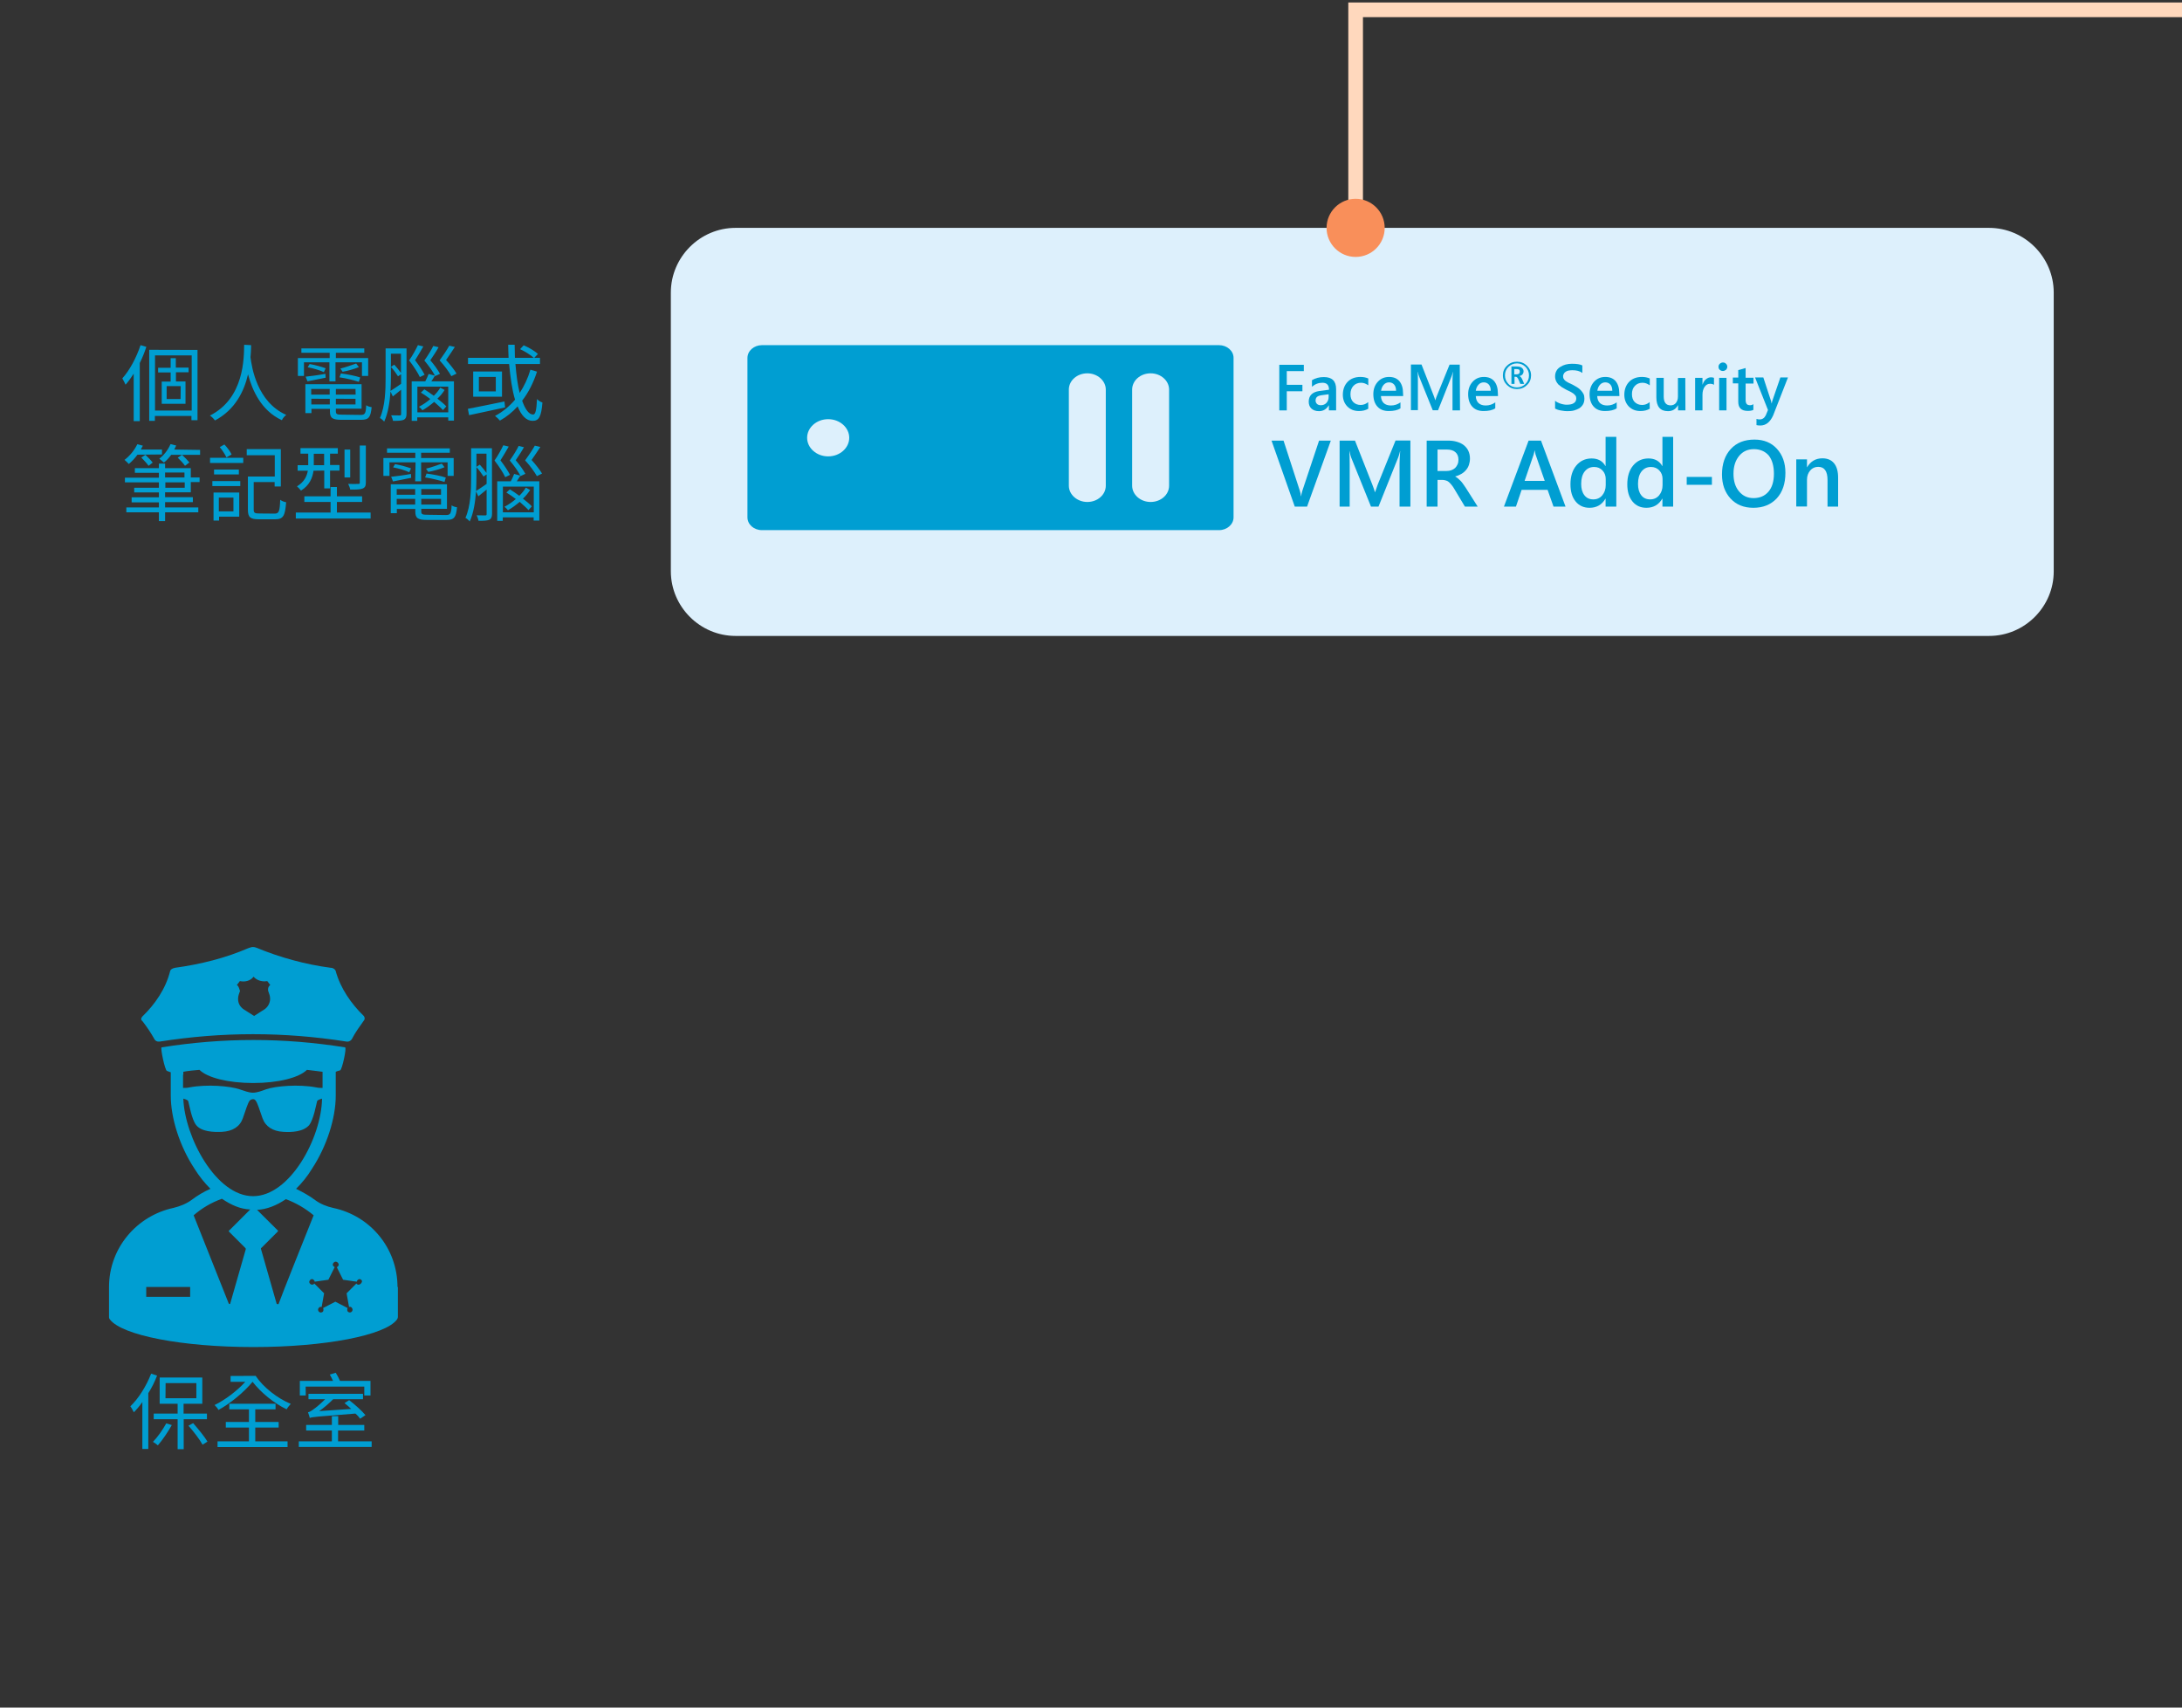 <?xml version="1.0" encoding="utf-8"?>
<!-- Generator: Adobe Illustrator 25.0.1, SVG Export Plug-In . SVG Version: 6.00 Build 0)  -->
<svg version="1.1" id="圖層_1" xmlns="http://www.w3.org/2000/svg" xmlns:xlink="http://www.w3.org/1999/xlink" x="0px" y="0px"
	 viewBox="0 0 1689.1 1321.9" style="enable-background:new 0 0 1689.1 1321.9;" xml:space="preserve">
<rect x="0" y="0" width="1689.1" height="1321.9" fill="#333333" stroke="none"/>
<style type="text/css">
	.st0{fill:#009ED2;}
	.st1{enable-background:new    ;}
	.st2{fill:#DDF0FC;}
	.st3{fill:none;stroke:#FFD8BD;stroke-width:11.355;stroke-miterlimit:10;}
	.st4{fill:#F98F5A;}
	.st5{fill:none;stroke:#E95504;stroke-width:5;stroke-linecap:round;stroke-linejoin:round;stroke-miterlimit:10;}
</style>
<g>
	<path class="st0" d="M307.7,996.3c0-30.2-21.2-55.2-49.8-61.2c-4.9-1.1-9.8-3-14-6.1c-4.5-3.4-9.5-6.1-14.7-8.7
		c4.5-4.5,8.7-9.5,12.5-15.8c11.3-17.3,18.2-38.9,18.2-56.3v-16.6c0-0.8,0-1.1,0-1.9c1.1-0.4,1.9-0.8,3.4-1.1
		c1.5-0.4,5.3-17.8,3.8-17.8c-47.6-7.6-94.4-7.6-142,0c-1.1,0.4,2.6,17.8,4.1,18.2c1.1,0.4,1.9,0.8,3,1.1c0,0.4,0,1.1,0,1.5v16.6
		c0,17.3,6.8,38.9,18.2,56.3c3.8,6.1,8,11.3,12.5,15.8c-5.3,2.3-10.2,5.3-14.7,8.7c-4.1,3-9.1,4.9-14,6.1
		c-28.3,6.1-49.8,31-49.8,61.2v23.4c0,0.8,0.4,1.5,0.8,1.9c9.5,12.1,55.5,21.2,111,21.2s102-9.1,111-21.2c0.4-0.4,0.8-1.5,0.8-1.9
		v-23.4H307.7z M147.2,1003.9h-34v-7.6h34V1003.9z M141.9,832c0-0.8,0-1.5,0-2.3c4.1-0.8,8.3-1.1,12.5-1.5
		c6.1,6.1,22.3,10.2,41.6,10.2s35.5-4.1,41.6-10.2c4.1,0.4,8.3,1.1,12.1,1.5c0,0.8,0,1.5,0,2.3v10.2c-1.5,0-3.4,0-4.9-0.4
		c-13.6-2.6-31.4-1.1-38.9,1.5c-3,1.1-6.8,2.6-10.2,2.6c-3,0-6.8-1.5-10.2-2.6c-7.6-2.6-25.3-4.1-38.9-1.5c-1.5,0.4-3.4,0.4-4.9,0.4
		V832H141.9z M177.4,953.6l12.5,12.5c0.4,0.4,0.4,0.8,0.4,0.8l-12.1,42.3c0,0.4-0.8,0.4-1.1,0l-27.2-68.4
		c6.5-5.6,13.6-9.8,21.9-12.8c7.2,4.9,14.3,8,21.9,8.3l-15.8,15.8C177,952.5,177,953.3,177.4,953.6z M195.9,926
		c-28.7,0-52.9-45.7-54-75.5c0,0,3.4,0.8,3.8,1.9c0.8,2.6,2.6,14,6.1,18.5c4.1,5.3,13.6,5.6,20,5.3c8.3-0.4,14-4.1,16.2-10.6
		c2.3-6.5,3.8-11.7,5.3-13.6c0.8-0.8,1.9-1.1,2.3-1.1c0.8,0,1.5,0,2.3,1.1c1.5,1.9,3,7.2,5.3,13.6c2.3,6.5,8,10.2,16.2,10.6
		c6.5,0.4,15.5,0,20-5.3c3.4-4.5,5.3-15.5,6.1-18.5c0.4-1.1,3.8-1.9,3.8-1.9C248.8,880.7,224.6,926,195.9,926z M214.1,1009.1
		L202,966.8c0-0.4,0-0.8,0.4-0.8l12.5-12.5c0.4-0.4,0.4-1.1,0-1.1L199,936.6c7.6-0.4,15.1-3.4,22.3-8.3c8,3,15.1,7.2,21.5,12.5
		c-6.8,17-24.2,60.4-27.2,68.8C214.8,1009.6,214.1,1009.6,214.1,1009.1z M278.2,994.4c-0.8,0.4-1.9,0-2.3-0.8l-7.6,7.6l1.9,10.6
		c0.8-0.4,1.9,0,2.3,0.8c0.8,1.1,0.4,2.3-0.4,3c-1.1,0.8-2.3,0.4-3-0.4c-0.4-0.8-0.4-1.9,0-2.6l-9.5-4.9l-9.5,4.9
		c0.4,0.8,0.4,1.9,0,2.6c-0.8,1.1-2.3,1.1-3,0.4c-1.1-0.8-1.1-2.3-0.4-3c0.4-0.8,1.5-1.1,2.3-0.8l1.9-10.6l-7.6-7.6
		c-0.4,0.8-1.5,1.1-2.3,0.8c-1.1-0.4-1.9-1.5-1.5-2.6s1.5-1.9,2.6-1.5c0.8,0.4,1.5,1.1,1.5,1.9l10.6-1.5l4.9-9.8
		c-0.8-0.4-1.5-1.1-1.5-1.9c0-1.1,1.1-2.3,2.3-2.3c1.1,0,2.3,1.1,2.3,2.3c0,0.8-0.8,1.9-1.5,1.9l4.9,9.8l10.6,1.5
		c0-0.8,0.8-1.5,1.5-1.9c1.1-0.4,2.3,0.4,2.6,1.5C280.1,992.9,279.4,994,278.2,994.4z"/>
	<path class="st0" d="M110.2,790.4c3.8,4.9,6.8,9.5,9.1,13.6c0.8,1.9,2.6,2.6,4.5,2.3c48.3-7.6,95.9-7.6,144.3,0
		c1.9,0.4,3.8-0.8,4.5-2.3c2.3-4.5,5.3-8.7,9.1-14l0,0c0.8-0.8,0.8-2.3,0-3.4l0,0c-9.8-9.5-18.2-21.5-21.9-35.1l0,0
		c-0.4-1.1-1.9-2.3-3.8-2.3l0,0c-19.7-2.6-39.3-8-57.4-15.5c-1.9-0.8-3.8-0.8-5.3,0h-0.4c-18.2,8-37.8,12.8-57.4,15.5l0,0
		c-1.9,0.4-3.4,1.1-3.8,2.6l0,0c-3.4,13.6-11.7,25.7-21.5,35.1l0,0C109,788.2,109,789.7,110.2,790.4L110.2,790.4z M184.2,763.3
		l-0.8-0.8l2.3-3c3.8,0.8,8,0,10.6-3.4c2.6,3,6.8,4.1,10.6,3.4l2.3,3l-0.8,0.8c-0.8,0.8-1.1,2.6-0.8,3.8c0.8,2.3,1.5,3.8,1.5,6.1
		c0,3-1.5,6.1-4.1,8l-8.3,5.3l-8.3-5.3c-2.6-1.9-4.1-4.5-4.1-8c0-2.3,0.8-4.1,1.5-6.1C185.3,765.9,184.9,764,184.2,763.3z"/>
</g>
<g class="st1">
	<path class="st0" d="M121.6,1064.9c-1.8,4.7-4.1,9.4-6.8,13.6v43.2h-4.6v-36.3c-2.1,3-4.4,5.7-6.6,7.9c-0.6-1.1-1.8-3.6-2.7-4.6
		c6.3-6,12.4-15.7,16.1-25.3L121.6,1064.9z M133,1103.2c-3,5.3-7.2,11.6-10.8,15.7c-0.8-0.7-2.7-2.1-3.8-2.7
		c3.7-3.8,7.6-9.4,10.3-14.3L133,1103.2z M142.2,1098.7v23.2h-4.7v-23.2H119v-4.4h18.5v-7.6h-13.9v-20.3h33v20.3h-14.5v7.6h18.1v4.4
		H142.2z M128.1,1082.4H152v-11.7h-23.8L128.1,1082.4L128.1,1082.4z M149.5,1101.7c4,4.6,8.8,10.4,11.1,14.3l-3.8,2.4
		c-2.1-3.9-6.9-10.2-10.9-14.7L149.5,1101.7z"/>
	<path class="st0" d="M197.9,1065.1c5.9,8.9,17,17.5,27.2,21.7c-0.9,0.9-2.6,3-3.2,4.2c-9.7-4.6-19.8-12.8-26.4-21.3
		c-6.6,8.1-17.5,17-26.4,21.8c-0.6-1.2-1.8-2.7-3-3.8c7.9-3.8,17.5-11,23.8-18h-11.4v-4.5L197.9,1065.1L197.9,1065.1z M197.6,1115.8
		h25v4.4h-54.2v-4.4h24.3v-10.7h-17.9v-4.3h17.9v-9.8h-15.2v-4.3h35.8v4.3h-15.7v9.8h18.1v4.3h-18.1L197.6,1115.8L197.6,1115.8z"/>
	<path class="st0" d="M287.7,1115.8v4.3h-56.4v-4.3h25.6v-8.4H237v-4.3h19.9v-6.8h4.9v6.8H282v4.3h-20.3v8.4H287.7z M236.7,1080.3
		h-4.6V1069h25.7c-0.7-1.7-1.7-3.4-2.5-4.9l4.6-1.4c1.2,1.9,2.5,4.4,3.3,6.3h23.6v11.3H282v-6.9h-45.4L236.7,1080.3L236.7,1080.3z
		 M278.8,1098.3c-0.8-1.2-2.1-2.7-3.7-4c-30.4,2.4-33.4,2.6-35.3,3.4c-0.2-0.9-0.8-3.1-1.4-4.4c1.2-0.2,2.7-1.1,4.4-2.4
		c1.4-0.9,5.2-4,8.9-7.7h-12.9v-4.2H281v4.2h-23.1c-3.4,3.4-7.1,6.6-10.8,9.2l24.8-1.7c-1.7-1.7-3.6-3.1-5.2-4.5l3.6-2.3
		c4.4,3.4,9.8,8.2,12.6,11.6L278.8,1098.3z"/>
</g>
<path class="st2" d="M1539.8,492.3H569.4c-27.5,0-50.1-22.6-50.1-50.1V226.5c0-27.5,22.6-50.1,50.1-50.1h970.3
	c27.5,0,50.1,22.6,50.1,50.1v215.7C1589.9,469.7,1567.3,492.3,1539.8,492.3z"/>
<path class="st0" d="M943.7,267.2H589.8c-6.1,0-11.2,4.4-11.2,9.9v123.4c0,5.5,5,9.9,11.2,9.9h353.9c6.1,0,11.2-4.4,11.2-9.9V277
	C954.9,271.6,949.8,267.2,943.7,267.2z M641.1,353.3c-9,0-16.3-6.5-16.3-14.4s7.3-14.4,16.3-14.4s16.3,6.5,16.3,14.4
	S650.1,353.3,641.1,353.3z M856,376c0,7-6.4,12.6-14.3,12.6c-7.8,0-14.3-5.7-14.3-12.6v-74.4c0-7,6.4-12.6,14.3-12.6
	c7.8,0,14.3,5.7,14.3,12.6V376z M905,376c0,7-6.4,12.6-14.3,12.6s-14.3-5.7-14.3-12.6v-74.4c0-7,6.4-12.6,14.3-12.6
	s14.3,5.7,14.3,12.6V376z"/>
<g>
	<path class="st0" d="M1009.3,287.3h-13.2v10.6h12.1v5h-12.1v14.8h-5.8v-35.3h19V287.3L1009.3,287.3z"/>
	<path class="st0" d="M1034.2,317.7h-5.5v-3.9h-0.1c-1.8,3-4.3,4.5-7.6,4.5c-2.4,0-4.4-0.7-5.8-2s-2.1-3.1-2.1-5.3
		c0-4.7,2.7-7.5,8.2-8.3l7.5-1c0-3.6-1.7-5.4-5.1-5.4c-3,0-5.7,1-8.1,3.1v-5.1c2.7-1.6,5.7-2.4,9.2-2.4c6.4,0,9.5,3.1,9.5,9.4v16.4
		L1034.2,317.7L1034.2,317.7z M1028.7,305.2l-5.3,0.7c-1.6,0.2-2.9,0.6-3.7,1.2s-1.3,1.6-1.3,3c0,1,0.4,1.9,1.1,2.6
		c0.7,0.7,1.8,1,3,1c1.7,0,3.2-0.6,4.3-1.8s1.7-2.7,1.7-4.6v-2.1L1028.7,305.2L1028.7,305.2z"/>
	<path class="st0" d="M1059.2,316.4c-2,1.2-4.4,1.8-7.2,1.8c-3.8,0-6.7-1.2-9-3.5c-2.3-2.4-3.5-5.4-3.5-9.1c0-4.1,1.3-7.5,3.7-10
		c2.4-2.5,5.8-3.8,9.9-3.8c2.3,0,4.3,0.4,6.1,1.2v5.3c-1.8-1.3-3.6-2-5.6-2c-2.4,0-4.4,0.8-5.9,2.4s-2.3,3.8-2.3,6.4
		s0.7,4.7,2.1,6.1c1.5,1.5,3.4,2.3,5.8,2.3c2.1,0,4-0.7,5.8-2.2L1059.2,316.4L1059.2,316.4z"/>
	<path class="st0" d="M1086.2,306.6H1069c0.1,2.3,0.8,4.1,2.1,5.4c1.4,1.3,3.3,1.9,5.6,1.9c2.7,0,5.2-0.8,7.4-2.4v4.6
		c-2.3,1.5-5.3,2.1-9.1,2.1c-3.7,0-6.6-1.1-8.7-3.4s-3.2-5.5-3.2-9.7c0-3.9,1.2-7.1,3.5-9.6s5.2-3.7,8.7-3.7s6.1,1.1,8,3.3
		c1.8,2.2,2.8,5.3,2.8,9.2L1086.2,306.6L1086.2,306.6L1086.2,306.6z M1080.7,302.5c0-2.1-0.5-3.6-1.5-4.8c-1-1.1-2.3-1.7-3.9-1.7
		s-3,0.6-4.1,1.8c-1.1,1.2-1.8,2.7-2.1,4.7H1080.7L1080.7,302.5z"/>
	<path class="st0" d="M1130.2,317.7h-5.8v-22.9c0-1.8,0.1-4.1,0.4-6.9h-0.1c-0.4,1.6-0.7,2.7-1,3.3l-10.5,26.4h-4.1l-10.6-26.2
		c-0.3-0.7-0.6-1.9-1-3.6h-0.1c0.1,1.4,0.2,3.7,0.2,6.9v22.8h-5.4v-35.3h8.2l9.2,23.5c0.7,1.8,1.2,3.2,1.4,4.1h0.1
		c0.6-1.8,1.1-3.3,1.5-4.1l9.5-23.4h7.9L1130.2,317.7L1130.2,317.7z"/>
	<path class="st0" d="M1159.6,306.6h-17.2c0.1,2.3,0.8,4.1,2.1,5.4c1.4,1.3,3.3,1.9,5.6,1.9c2.7,0,5.2-0.8,7.4-2.4v4.6
		c-2.3,1.5-5.3,2.1-9.1,2.1c-3.7,0-6.6-1.1-8.7-3.4s-3.2-5.5-3.2-9.7c0-3.9,1.2-7.1,3.5-9.6s5.2-3.7,8.7-3.7s6.1,1.1,8,3.3
		c1.8,2.2,2.8,5.3,2.8,9.2L1159.6,306.6L1159.6,306.6L1159.6,306.6z M1154,302.5c0-2.1-0.5-3.6-1.5-4.8c-1-1.1-2.3-1.7-3.9-1.7
		s-3,0.6-4.1,1.8c-1.1,1.2-1.8,2.7-2.1,4.7H1154L1154,302.5z"/>
	<path class="st0" d="M1174.3,301.2c-3,0-5.5-1-7.7-3.1c-2.1-2.1-3.2-4.6-3.2-7.5s1-5.5,3.2-7.5c2.1-2.1,4.7-3.1,7.7-3.1
		s5.5,1,7.7,3.1c2.1,2.1,3.2,4.6,3.2,7.5s-1,5.5-3.2,7.5C1179.9,300.2,1177.3,301.2,1174.3,301.2z M1174.3,281.3
		c-2.6,0-4.7,0.9-6.6,2.7c-1.8,1.8-2.7,4-2.7,6.6s0.9,4.7,2.7,6.6s4,2.7,6.6,2.7s4.7-0.9,6.6-2.7c1.8-1.8,2.7-4,2.7-6.6
		s-0.9-4.7-2.7-6.6C1179,282.2,1176.9,281.3,1174.3,281.3z M1179.9,297.2h-3l-1.3-3.1c-0.7-1.6-1.4-2.4-2.1-2.4h-1.1v5.5h-2.4v-13.5
		h4.1c1.7,0,3,0.3,3.9,1s1.4,1.6,1.4,2.7c0,1-0.3,1.7-0.8,2.4c-0.6,0.7-1.4,1.1-2.4,1.3v0.1c0.7,0.1,1.5,1,2.2,2.5L1179.9,297.2z
		 M1172.2,285.7v4.1h1.8c1.6,0,2.5-0.7,2.5-2.1c0-0.7-0.2-1.3-0.7-1.6c-0.4-0.3-1.2-0.4-2.1-0.4H1172.2L1172.2,285.7z"/>
	<path class="st0" d="M1203.8,316.3v-6.1c0.5,0.5,1.2,1,1.9,1.3c0.7,0.4,1.6,0.7,2.4,1s1.7,0.4,2.5,0.6s1.6,0.2,2.3,0.2
		c2.4,0,4.3-0.4,5.5-1.3c1.2-0.8,1.8-2,1.8-3.6c0-0.8-0.2-1.6-0.6-2.1s-1-1.2-1.7-1.7s-1.6-1-2.5-1.5c-1-0.4-2-1-3.1-1.5
		c-1.2-0.7-2.3-1.3-3.3-1.9c-1-0.7-1.9-1.4-2.7-2.1c-0.7-0.8-1.3-1.7-1.8-2.7c-0.4-1-0.7-2.1-0.7-3.6c0-1.6,0.4-3.1,1.1-4.3
		c0.7-1.3,1.7-2.2,3-3s2.6-1.4,4.1-1.8s3.2-0.6,4.8-0.6c3.7,0,6.4,0.4,8.1,1.3v5.8c-2-1.5-4.6-2.1-7.7-2.1c-0.9,0-1.7,0.1-2.6,0.2
		s-1.6,0.4-2.3,0.8c-0.7,0.4-1.3,0.9-1.6,1.5c-0.4,0.6-0.7,1.3-0.7,2.1c0,0.8,0.1,1.5,0.5,2.1c0.3,0.6,0.8,1.1,1.4,1.6
		c0.7,0.4,1.4,1,2.3,1.4s2,1,3.2,1.5c1.3,0.7,2.4,1.3,3.5,2s2.1,1.5,2.9,2.4s1.5,1.8,2,2.8s0.7,2.2,0.7,3.6c0,1.8-0.4,3.3-1.1,4.5
		s-1.7,2.2-2.9,3c-1.3,0.7-2.7,1.3-4.2,1.7c-1.6,0.4-3.3,0.5-5,0.5c-0.6,0-1.3-0.1-2.1-0.1c-0.8-0.1-1.8-0.2-2.7-0.4
		c-0.9-0.1-1.8-0.4-2.6-0.6C1205,316.8,1204.3,316.6,1203.8,316.3z"/>
	<path class="st0" d="M1253.6,306.6h-17.2c0.1,2.3,0.8,4.1,2.1,5.4c1.4,1.3,3.3,1.9,5.6,1.9c2.7,0,5.2-0.8,7.4-2.4v4.6
		c-2.3,1.5-5.3,2.1-9.1,2.1c-3.7,0-6.6-1.1-8.7-3.4s-3.2-5.5-3.2-9.7c0-3.9,1.2-7.1,3.5-9.6s5.2-3.7,8.7-3.7s6.1,1.1,8,3.3
		c1.8,2.2,2.8,5.3,2.8,9.2L1253.6,306.6L1253.6,306.6L1253.6,306.6z M1248.1,302.5c0-2.1-0.5-3.6-1.5-4.8c-1-1.1-2.3-1.7-3.9-1.7
		s-3,0.6-4.1,1.8c-1.1,1.2-1.8,2.7-2.1,4.7H1248.1L1248.1,302.5z"/>
	<path class="st0" d="M1277.1,316.4c-2,1.2-4.4,1.8-7.2,1.8c-3.8,0-6.7-1.2-9-3.5c-2.3-2.4-3.5-5.4-3.5-9.1c0-4.1,1.3-7.5,3.7-10
		c2.4-2.5,5.8-3.8,9.9-3.8c2.3,0,4.3,0.4,6.1,1.2v5.3c-1.8-1.3-3.6-2-5.6-2c-2.4,0-4.4,0.8-5.9,2.4c-1.6,1.6-2.3,3.8-2.3,6.4
		s0.7,4.7,2.1,6.1c1.5,1.5,3.4,2.3,5.8,2.3c2.1,0,4-0.7,5.8-2.2L1277.1,316.4L1277.1,316.4z"/>
	<path class="st0" d="M1304.7,317.7h-5.7v-4h-0.1c-1.6,3-4.2,4.6-7.7,4.6c-6,0-9-3.6-9-10.7v-15.1h5.7V307c0,4.5,1.8,6.8,5.3,6.8
		c1.7,0,3.1-0.6,4.1-1.8c1-1.3,1.6-2.9,1.6-4.9v-14.5h5.7L1304.7,317.7L1304.7,317.7z"/>
	<path class="st0" d="M1326.8,297.9c-0.7-0.5-1.7-0.8-3-0.8c-1.7,0-3.1,0.7-4.2,2.3c-1.1,1.6-1.7,3.6-1.7,6.2v12.1h-5.7v-25.2h5.7
		v5.2h0.1c0.6-1.8,1.4-3.2,2.6-4.1c1.2-1,2.4-1.5,3.8-1.5c1,0,1.8,0.1,2.4,0.4L1326.8,297.9L1326.8,297.9z"/>
	<path class="st0" d="M1333.7,287.2c-1,0-1.7-0.3-2.4-0.9s-1-1.4-1-2.3c0-1,0.3-1.7,1-2.4c0.7-0.6,1.5-1,2.4-1c1,0,1.8,0.3,2.4,1
		c0.7,0.6,1,1.4,1,2.4c0,0.9-0.4,1.6-1,2.3C1335.4,286.8,1334.6,287.2,1333.7,287.2z M1336.5,317.7h-5.7v-25.2h5.7V317.7z"/>
	<path class="st0" d="M1357.3,317.3c-1.1,0.6-2.6,0.8-4.4,0.8c-4.9,0-7.3-2.4-7.3-7v-14.3h-4.2v-4.5h4.2v-5.8l5.7-1.6v7.5h6.1v4.5
		h-6.1v12.6c0,1.5,0.3,2.6,0.8,3.2c0.5,0.7,1.5,1,2.7,1c1,0,1.8-0.3,2.5-0.8L1357.3,317.3L1357.3,317.3z"/>
	<path class="st0" d="M1384,292.4l-11.4,29.2c-2.4,5.3-5.7,7.8-9.9,7.8c-1.2,0-2.2-0.1-3-0.3v-4.8c0.9,0.3,1.7,0.4,2.4,0.4
		c2.1,0,3.7-1,4.8-3.2l1.7-4.1l-10-25.2h6.4l6,18.3c0.1,0.2,0.2,0.8,0.4,1.8h0.1c0.1-0.4,0.2-1,0.4-1.8l6.3-18.3h5.8L1384,292.4
		L1384,292.4z"/>
</g>
<polyline class="st3" points="1689.1,7.6 1049.4,7.6 1049.4,172.9 "/>
<path class="st4" d="M1049.4,198.9c-12.4,0-22.5-10.1-22.5-22.5s10.1-22.5,22.5-22.5s22.5,10.1,22.5,22.5
	C1071.9,188.9,1061.8,198.9,1049.4,198.9z"/>
<path class="st0" d="M113.3,268.5c-1.4,4.3-3.1,8.5-5.1,12.5v45h-4.7v-36.7c-2,3.1-4.1,6-6.3,8.5c-0.5-1-1.7-3.6-2.5-4.9
	c5.7-6.3,10.8-15.9,14.1-25.7L113.3,268.5z M152.9,270.9v54.4h-4.7V322h-28.3v3.8h-4.4v-55L152.9,270.9L152.9,270.9z M148.4,317.8
	v-42.7H120v42.7H148.4z M136.2,288.2v7.1h7.4v17.3h-18.4v-17.2h6.9v-7.1h-9.7v-3.6h9.7v-7.4h4v7.3h9.9v3.6L136.2,288.2L136.2,288.2z
	 M139.9,298.9H129v10h10.8L139.9,298.9L139.9,298.9z"/>
<path class="st0" d="M194.4,267.2c-0.1,2.4-0.1,5.6-0.5,9.3c1,7.6,4.9,34.6,27.7,44.7c-1.4,1-2.8,2.7-3.4,4.1
	c-16.2-7.5-23-23.5-26.2-35.5c-3,12.9-9.8,27.3-25.6,35.7c-0.9-1.3-2.4-2.8-3.9-3.8c26.8-13.5,26.3-45,26.5-54.8L194.4,267.2
	L194.4,267.2z"/>
<path class="st0" d="M255.5,280.5h-20.2V291h-4.7v-13.8h24.6v-4.1h-21.9v-3.4H282v3.4h-22v4.1h25V291h-4.8v-10.5h-20.5v14.7H255
	v-14.7H255.5z M279.1,321.2c3.4,0,4.1-1,4.4-7.5c1,0.8,2.8,1.3,4.2,1.5c-0.8,7.9-2.2,9.8-8.3,9.8h-14.8c-7.2,0-9.2-1.3-9.2-6.5v-2
	h-14.3v3.3h-4.7v-22.4h43.5v19H260v2c0,2.2,0.8,2.6,4.8,2.6L279.1,321.2L279.1,321.2z M236.6,291.6c4.1-0.5,9.6-1.1,15.3-2.2l0.2,3
	c-4.9,1-9.9,2-14.1,2.8L236.6,291.6z M239.7,281.8c4.1,0.7,9.4,2.2,12.4,3.3l-1.4,3c-2.8-1.4-8.2-3-12.5-3.8L239.7,281.8z
	 M240.9,301.1v4.4h14.3v-4.4H240.9z M255.3,313.1v-4.4H241v4.4H255.3z M275.2,301.1H260v4.4h15.3L275.2,301.1L275.2,301.1z
	 M275.2,313.1v-4.4H260v4.4H275.2z M277.8,295.6c-3.4-1.1-9.9-2.8-15-3.5l1.1-3c4.9,0.6,11.5,1.9,14.9,3.1L277.8,295.6z
	 M277.8,284.2c-3.6,1.5-8.9,3-12.6,3.6l-1.7-2.5c3.6-0.8,9.1-2.8,12.2-3.9L277.8,284.2z"/>
<path class="st0" d="M314.7,320.2c0,2.6-0.6,3.9-2,4.7c-1.7,0.8-4.2,0.9-8.5,0.9c-0.1-1.1-0.8-3.1-1.4-4.3c3,0.1,5.7,0.1,6.6,0.1
	s1.1-0.3,1.1-1.1v-18.8c-2.2,1.7-4.2,3.5-6.4,5.2l-1.8-3.8c-0.6,8-1.8,16.6-4.9,23.3c-0.7-0.9-2.4-2.4-3.3-2.8
	c4.1-9.1,4.4-21.9,4.4-31.1v-22.8h16.2L314.7,320.2L314.7,320.2z M302.6,292.1c0,3.1-0.1,6.7-0.3,10.5c2.2-1.3,5-3.3,8.2-5.5v-7.4
	l-2.4,1.6c-1.1-1.8-3.4-5-5.5-7.3L302.6,292.1L302.6,292.1z M302.6,273.8V284l2.6-1.7c1.8,2,4,4.6,5.2,6.4v-14.9H302.6L302.6,273.8z
	 M325,291.9c-1.5-3.3-4.8-8.4-8.3-12.9c2.7-3.8,5.4-8.8,6.8-11.8l4.2,1c-1.8,3.3-4.3,7.3-6.4,10.7c3,3.8,5.9,8.3,7.4,11.2L325,291.9
	z M336.7,290.8c-0.9,1.5-1.8,3-2.8,4.4h17.5v30.4H347v-2.5h-24v2.7h-4.3v-30.6h10.5c1-1.8,2-4.1,2.6-5.7L336.7,290.8
	c-1.7-3.3-4.8-7.7-8.2-11.7c2.7-3.8,5.5-8.3,6.9-11.3l4.1,1c-1.7,3.1-4.2,6.9-6.4,10.1c3,3.4,6,7.7,7.5,10.5l-3.9,1.8V290.8z
	 M347,299.3h-23.9v19.9H347V299.3z M342.9,317.5c-1.6-1.8-4.1-4-6.8-6.4c-2.8,2.4-5.9,4.7-9.1,6.5c-0.7-0.9-1.7-2-2.7-2.7
	c3.1-1.6,6.3-3.8,8.8-6c-2.4-1.8-4.9-3.6-7.3-5l2.7-2.5c2.4,1.5,4.9,3.2,7.3,5c2-2,3.8-4.1,5-6.3l3.4,1.8c-1.5,2.3-3.3,4.6-5.6,6.7
	c2.8,2.2,5.4,4.3,6.9,6L342.9,317.5z M349.4,291.2c-1.7-3.1-5.2-8-9.1-12.2c2.8-3.8,5.9-8.5,7.5-11.4l4.3,1
	c-1.9,3.1-4.7,6.9-6.8,10.1c3.1,3.4,6.5,7.7,8.1,10.5L349.4,291.2z"/>
<path class="st0" d="M391,315.4c-9.9,2.2-20.5,4.4-27.9,6l-0.9-4.9c6.9-1.4,18-3.5,28.3-5.7L391,315.4z M415.7,287.7
	c-2.8,8.7-6.7,16.3-11.5,22.5c2.4,6.7,5.2,10.7,8.5,10.7c1.8,0,2.6-3.3,3-12c1,1.1,2.8,2.3,4.2,2.7c-0.9,11-2.7,14.2-7.6,14.2
	s-8.8-4.2-11.6-11.2c-4,4.4-8.5,8.1-13.7,11c-0.8-1-2.7-2.8-3.8-3.6c6-3.2,11.2-7.5,15.5-12.6c-2.3-7.5-3.6-17.1-4.6-27.6h-31.8V277
	h31.4c-0.2-3.3-0.2-6.7-0.3-10.1h5c0,3.4,0.1,6.8,0.2,10.1H418v4.8h-19c0.7,8.5,1.7,16.3,3.3,22.4c3.4-5.2,6.3-11.2,8.3-18
	L415.7,287.7z M388.6,287.6v19.5h-22.3v-19.5H388.6z M383.8,291.8h-13.1V303h13.1V291.8z M413.4,277.2c-2.3-2.2-6.9-5.1-10.8-6.9
	l2.8-3c4,1.7,8.8,4.6,11,6.7L413.4,277.2z"/>
<path class="st0" d="M106.4,352c-2,2.8-4.3,5.2-6.7,7.2c-0.7-0.9-2.4-2.4-3.3-3.2c4-3,7.7-7.5,9.9-12.1l4.3,1.1c-0.6,1-1,2-1.6,3
	h16.4v3.8L106.4,352L106.4,352z M147.7,369.6h6.8v3.6h-6.8v7.9h-19.9v3.8h21.5v3.8h-21.5v4.1h25.7v3.8h-25.7v6.8H123v-6.8H97.8v-3.8
	H123v-3.9h-21.1V385H123v-3.8h-19.1v-3.6H123v-4.2H96.7v-3.6H123V366h-18.6v-3.6H123v-3.5h4.8v3.5h19.9V369.6z M112.6,352.1
	c1.9,1.8,4.4,4.4,5.6,6l-3.2,2.5c-1.1-1.7-3.6-4.3-5.6-6.4L112.6,352.1z M154.9,348.3v3.8h-22.4c-1.7,2.4-3.6,4.4-5.6,6
	c-0.8-0.8-2.6-2.2-3.6-3c3.6-2.7,6.8-6.8,8.7-11.3l4.4,1.1c-0.5,1-1,2.2-1.5,3.1L154.9,348.3L154.9,348.3z M127.8,369.6h15v-3.8h-15
	V369.6z M143,373.4h-15v4.2h15V373.4z M143.2,360.6c-1.1-1.7-3.5-4.3-5.6-6.3l3.3-2.2c1.9,1.7,4.4,4.3,5.7,5.9L143.2,360.6z"/>
<path class="st0" d="M162.6,354.4h25.7v4h-25.7V354.4z M164.4,372.4H186v3.9h-21.6V372.4z M185.2,400h-15.6v3h-4.3v-21.7h19.9
	L185.2,400L185.2,400z M184.9,363.5v3.8h-19.2v-3.8H184.9z M169.4,385.2v10.7h11.3v-10.7H169.4z M175.3,354.1c-1-2.2-3.2-5.6-5.2-8
	l3.6-2c2.3,2.4,4.6,5.6,5.6,7.7L175.3,354.1z M212.6,397.6c3.3,0,4-1.7,4.3-10.7c1.1,0.9,3.1,1.7,4.6,1.9
	c-0.8,10.5-2.2,13.2-8.5,13.2h-12.6c-6.6,0-8.5-1.5-8.5-7.5v-25.6h20.8v-16.5H191v-4.7h26.4v28.9h-4.8v-3.4h-16.2v21.3
	c0,2.5,0.8,3,4.2,3L212.6,397.6L212.6,397.6z"/>
<path class="st0" d="M286.9,396.8v4.6H229v-4.6h26.9v-8.2h-20.3v-4.4h20.3V377h4.9v7.2h19.5v4.4h-19.5v8.2L286.9,396.8L286.9,396.8z
	 M242.7,364.4c-0.8,5.6-3.1,11.3-9.7,15.4c-0.7-0.9-2.3-2.7-3.1-3.3c5.6-3.4,7.6-7.7,8.4-12.1h-7.9v-4.3h8.2v-0.6v-8.3h-6v-4.3h28.9
	v4.3h-6v8.8h7.3v4.3h-7.3v13.8H251v-13.8L242.7,364.4L242.7,364.4z M242.9,360.1h8v-8.8h-8v8.5V360.1L242.9,360.1z M271.1,369.6
	h-4.4V348h4.4V369.6z M283.2,373.5c0,2.7-0.6,3.9-2.5,4.7c-1.9,0.8-5,0.8-9.6,0.8c-0.2-1.3-0.9-3.1-1.6-4.4c3.6,0.1,6.8,0.1,7.9,0
	c1,0,1.1-0.2,1.1-1.1v-28.6h4.7V373.5z"/>
<path class="st0" d="M321.7,357.9h-20.2v10.5h-4.7v-13.8h24.7v-4.1h-21.9v-3.4h48.6v3.4H326v4.1h25.2v13.8h-4.7v-10.5H326v14.7h-4.6
	L321.7,357.9L321.7,357.9z M345.2,398.7c3.4,0,4.1-1,4.4-7.5c1,0.8,2.8,1.3,4.2,1.5c-0.8,7.9-2.2,9.8-8.3,9.8h-14.8
	c-7.2,0-9.2-1.3-9.2-6.5v-2h-14.3v3.3h-4.7v-22.4H346v19h-19.9v2c0,2.2,0.8,2.6,4.8,2.6L345.2,398.7L345.2,398.7z M302.8,369.1
	c4.1-0.5,9.6-1.1,15.3-2.2l0.2,3c-4.9,1-9.9,2-14.1,2.8L302.8,369.1z M305.8,359.3c4.1,0.7,9.4,2.2,12.4,3.3l-1.4,3
	c-2.8-1.4-8.2-3-12.5-3.8L305.8,359.3z M307.1,378.6v4.4h14.3v-4.4H307.1z M321.4,390.6v-4.4h-14.3v4.4H321.4z M341.4,378.6h-15.3
	v4.4h15.3V378.6z M341.4,390.6v-4.4h-15.3v4.4H341.4z M344.1,373.1c-3.4-1.1-9.9-2.8-15-3.5l1.1-3c4.9,0.6,11.5,1.9,14.9,3.1
	L344.1,373.1z M344.1,361.7c-3.6,1.5-8.9,3-12.6,3.6l-1.7-2.5c3.6-0.8,9.1-2.8,12.2-3.9L344.1,361.7z"/>
<path class="st0" d="M380.9,397.6c0,2.6-0.6,3.9-2,4.7c-1.7,0.8-4.2,0.9-8.5,0.9c-0.1-1.1-0.8-3.1-1.4-4.3c3,0.1,5.7,0.1,6.6,0.1
	s1.1-0.3,1.1-1.1V379c-2.2,1.7-4.2,3.5-6.4,5.2l-1.8-3.8c-0.6,8-1.8,16.6-4.9,23.3c-0.7-0.9-2.4-2.4-3.3-2.8
	c4.1-9.1,4.4-21.9,4.4-31.1V347h16.1L380.9,397.6L380.9,397.6z M368.8,369.6c0,3.1-0.1,6.7-0.3,10.5c2.2-1.3,5-3.3,8.2-5.5v-7.3
	l-2.4,1.6c-1.1-1.8-3.4-5-5.5-7.3L368.8,369.6L368.8,369.6z M368.8,351.2v10.2l2.6-1.7c1.8,2,4,4.6,5.2,6.4v-14.9H368.8L368.8,351.2
	z M391.1,369.4c-1.5-3.3-4.8-8.4-8.3-12.9c2.7-3.8,5.4-8.8,6.8-11.8l4.2,1c-1.8,3.3-4.3,7.3-6.4,10.7c3,3.8,5.9,8.3,7.4,11.2
	L391.1,369.4z M402.8,368.2c-0.9,1.5-1.8,3-2.8,4.4h17.5V403h-4.4v-2.5h-23.9v2.7h-4.3v-30.6h10.5c1-1.8,2-4.1,2.6-5.7L402.8,368.2
	c-1.7-3.3-4.8-7.7-8.2-11.7c2.7-3.8,5.5-8.3,6.9-11.3l4.1,1c-1.7,3.1-4.2,6.9-6.4,10.1c3,3.4,6,7.7,7.5,10.5l-3.9,1.8V368.2z
	 M413.2,376.7h-23.9v19.9h23.9V376.7z M409.1,394.9c-1.6-1.8-4.1-4-6.8-6.4c-2.8,2.4-5.9,4.7-9.1,6.5c-0.7-0.9-1.7-2-2.7-2.7
	c3.1-1.6,6.3-3.8,8.8-6c-2.4-1.8-4.9-3.6-7.3-5l2.7-2.5c2.4,1.5,4.9,3.2,7.3,5c2-2,3.8-4.1,5-6.3l3.4,1.8c-1.5,2.3-3.3,4.6-5.6,6.7
	c2.8,2.2,5.4,4.3,6.9,6L409.1,394.9z M415.6,368.6c-1.7-3.1-5.2-8-9.1-12.2c2.8-3.8,5.9-8.5,7.5-11.4l4.3,1
	c-1.9,3.1-4.7,6.9-6.8,10.1c3.1,3.4,6.5,7.7,8.1,10.5L415.6,368.6z"/>
<g>
	<line class="st5" x1="3184.1" y1="940.9" x2="3303.1" y2="940.9"/>
	<line class="st5" x1="3303.1" y1="1033.4" x2="3184.1" y2="1033.4"/>
	<line class="st5" x1="3303.1" y1="921.1" x2="3184.1" y2="921.1"/>
	<line class="st5" x1="3303.1" y1="1053.2" x2="3184.1" y2="1053.2"/>
	<line class="st5" x1="3293.1" y1="921.1" x2="3293.1" y2="940.9"/>
	<line class="st5" x1="3273.3" y1="921.1" x2="3273.3" y2="940.9"/>
	<line class="st5" x1="3253.5" y1="921.1" x2="3253.5" y2="940.9"/>
	<line class="st5" x1="3233.7" y1="921.1" x2="3233.7" y2="940.9"/>
	<line class="st5" x1="3213.9" y1="921.1" x2="3213.9" y2="940.9"/>
	<line class="st5" x1="3194" y1="921.1" x2="3194" y2="940.9"/>
	<line class="st5" x1="3293.1" y1="1033.4" x2="3293.1" y2="1053.2"/>
	<line class="st5" x1="3273.3" y1="1033.4" x2="3273.3" y2="1053.2"/>
	<line class="st5" x1="3253.5" y1="1033.4" x2="3253.5" y2="1053.2"/>
	<line class="st5" x1="3233.7" y1="1033.4" x2="3233.7" y2="1053.2"/>
	<line class="st5" x1="3213.9" y1="1033.4" x2="3213.9" y2="1053.2"/>
	<line class="st5" x1="3194" y1="1033.4" x2="3194" y2="1053.2"/>
	<line class="st5" x1="3273.3" y1="940.2" x2="3273.3" y2="1032.7"/>
</g>
<g>
	<path class="st0" d="M1030.2,341.1l-18.4,51.1h-9.5l-18-51.1h9.3l12.6,38.8c0.4,1.2,0.7,2.7,0.9,4.3h0.1c0.2-1.4,0.5-2.8,1-4.4
		l12.9-38.7H1030.2z"/>
	<path class="st0" d="M1091.8,392.2h-8.4v-33.1c0-2.7,0.2-6,0.5-9.9h-0.1c-0.5,2.2-1,3.8-1.4,4.8l-15.3,38.2h-5.8l-15.3-37.9
		c-0.4-1.1-0.9-2.8-1.4-5.1h-0.1c0.2,2,0.3,5.4,0.3,10v33h-7.8v-51.1h11.9l13.4,34c1,2.6,1.7,4.6,2,5.8h0.2c0.9-2.7,1.6-4.7,2.1-6
		l13.7-33.9h11.5V392.2z"/>
	<path class="st0" d="M1143.9,392.2h-9.9l-8.2-13.7c-0.7-1.3-1.5-2.3-2.2-3.2c-0.7-0.9-1.4-1.6-2.1-2.2c-0.7-0.6-1.5-1-2.4-1.2
		c-0.9-0.3-1.8-0.4-2.9-0.4h-3.4v20.7h-8.4v-51.1h16.8c2.4,0,4.6,0.3,6.6,0.9c2,0.6,3.8,1.4,5.3,2.6c1.5,1.2,2.7,2.6,3.5,4.3
		c0.8,1.7,1.3,3.7,1.3,6c0,1.8-0.3,3.5-0.8,5c-0.5,1.5-1.3,2.9-2.3,4c-1,1.2-2.2,2.2-3.6,3c-1.4,0.8-3,1.5-4.7,1.9v0.1
		c0.9,0.5,1.7,1.1,2.4,1.7c0.7,0.6,1.3,1.3,2,1.9c0.6,0.7,1.2,1.4,1.8,2.3c0.6,0.8,1.3,1.8,2,2.9L1143.9,392.2z M1112.8,348v16.6
		h7.1c1.3,0,2.5-0.2,3.6-0.6c1.1-0.4,2.1-1,2.9-1.7c0.8-0.8,1.4-1.7,1.9-2.8c0.5-1.1,0.7-2.3,0.7-3.7c0-2.4-0.8-4.4-2.3-5.7
		c-1.5-1.4-3.8-2.1-6.7-2.1H1112.8z"/>
	<path class="st0" d="M1211.9,392.2h-9.3l-4.6-13h-20.1l-4.4,13h-9.3l19.1-51.1h9.6L1211.9,392.2z M1195.8,372.3l-7.1-20.4
		c-0.2-0.7-0.4-1.7-0.7-3.2h-0.1c-0.2,1.4-0.5,2.4-0.7,3.2l-7,20.4H1195.8z"/>
	<path class="st0" d="M1251.2,392.2h-8.3V386h-0.1c-2.7,4.7-6.8,7.1-12.3,7.1c-4.5,0-8.1-1.6-10.8-4.9c-2.7-3.3-4-7.7-4-13.3
		c0-6,1.5-10.9,4.5-14.5s7-5.5,11.9-5.5c4.9,0,8.5,2,10.7,5.9h0.1v-22.6h8.3V392.2z M1243,375.6v-4.8c0-2.6-0.8-4.8-2.5-6.6
		c-1.7-1.8-3.8-2.7-6.5-2.7c-3.1,0-5.5,1.2-7.3,3.5c-1.8,2.3-2.7,5.5-2.7,9.6c0,3.7,0.8,6.6,2.5,8.8c1.7,2.2,4,3.2,6.9,3.2
		c2.8,0,5.1-1,6.9-3.1C1242.1,381.3,1243,378.7,1243,375.6z"/>
	<path class="st0" d="M1295.2,392.2h-8.3V386h-0.1c-2.7,4.7-6.8,7.1-12.3,7.1c-4.5,0-8.1-1.6-10.8-4.9c-2.7-3.3-4-7.7-4-13.3
		c0-6,1.5-10.9,4.5-14.5s7-5.5,11.9-5.5c4.9,0,8.5,2,10.7,5.9h0.1v-22.6h8.3V392.2z M1287,375.6v-4.8c0-2.6-0.8-4.8-2.5-6.6
		c-1.7-1.8-3.8-2.7-6.5-2.7c-3.1,0-5.5,1.2-7.3,3.5c-1.8,2.3-2.7,5.5-2.7,9.6c0,3.7,0.8,6.6,2.5,8.8c1.7,2.2,4,3.2,6.9,3.2
		c2.8,0,5.1-1,6.9-3.1C1286.1,381.3,1287,378.7,1287,375.6z"/>
	<path class="st0" d="M1325.2,375.3h-19.5v-6.1h19.5V375.3z"/>
	<path class="st0" d="M1357.3,393.1c-7.4,0-13.3-2.4-17.7-7.2c-4.4-4.8-6.6-11-6.6-18.6c0-8.2,2.3-14.8,6.8-19.7
		c4.5-4.9,10.6-7.3,18.4-7.3c7.2,0,13,2.4,17.3,7.1c4.4,4.8,6.6,11,6.6,18.6c0,8.3-2.2,14.9-6.7,19.8
		C1370.8,390.7,1364.8,393.1,1357.3,393.1z M1357.7,347.7c-4.7,0-8.5,1.7-11.4,5.2s-4.4,8.1-4.4,13.8c0,5.7,1.4,10.3,4.3,13.7
		c2.9,3.5,6.6,5.2,11.2,5.2c4.9,0,8.8-1.7,11.6-5c2.8-3.3,4.2-7.9,4.2-13.9c0-6.1-1.4-10.8-4.1-14.2
		C1366.3,349.4,1362.5,347.7,1357.7,347.7z"/>
	<path class="st0" d="M1423,392.2h-8.3v-20.6c0-6.8-2.4-10.2-7.2-10.2c-2.5,0-4.6,0.9-6.2,2.8c-1.6,1.9-2.5,4.3-2.5,7.1v20.8h-8.3
		v-36.5h8.3v6.1h0.1c2.7-4.6,6.7-6.9,11.8-6.9c4,0,7,1.3,9.1,3.9c2.1,2.6,3.1,6.3,3.1,11.2V392.2z"/>
</g>
</svg>
